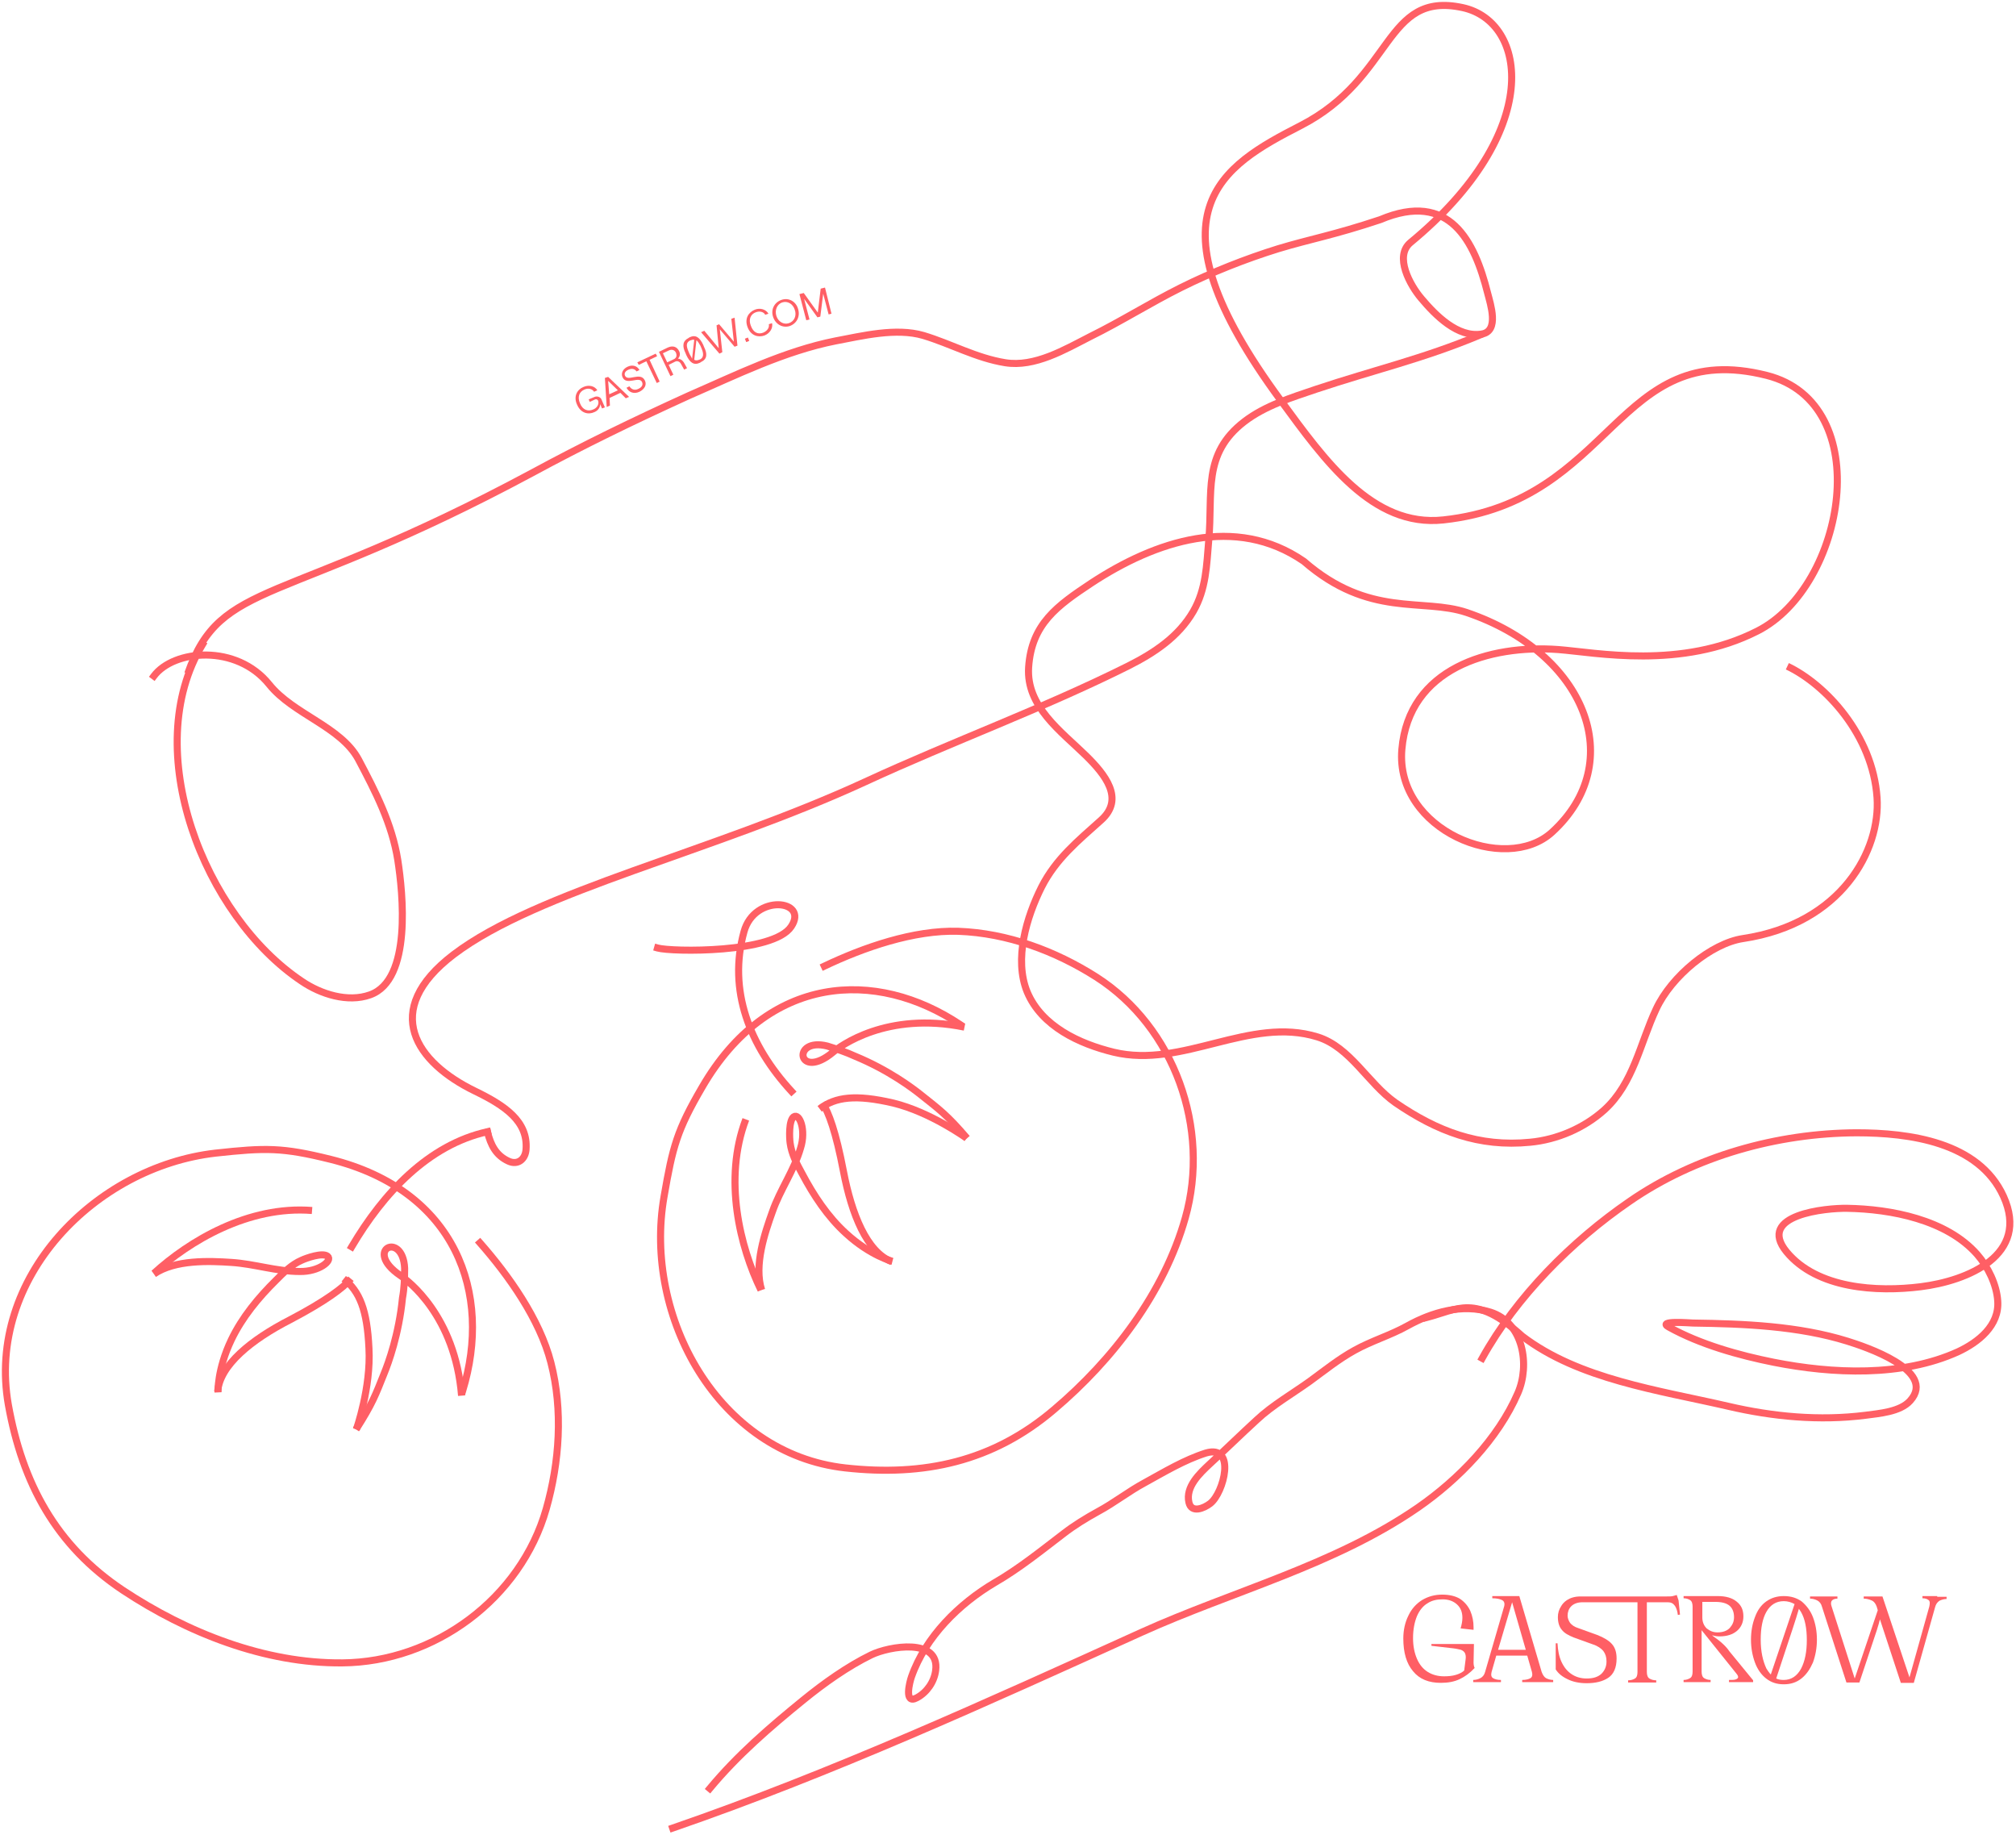 <svg width="2538" height="2310" viewBox="0 0 2538 2310" fill="none" xmlns="http://www.w3.org/2000/svg">
<path d="M1855.57 2069.18H1802.05V2071.46L1829.71 2074.66C1833.8 2075.12 1836.97 2076.03 1839.24 2076.49C1841.51 2077.41 1843.32 2078.78 1844.23 2080.6C1845.13 2082.43 1845.59 2085.17 1845.13 2088.37L1843.32 2102.54C1841.05 2104.82 1837.42 2106.65 1832.89 2108.02C1828.35 2109.39 1823.36 2109.85 1817.92 2109.85C1810.21 2109.85 1803.41 2108.02 1797.51 2104.37C1791.62 2100.71 1787.08 2095.23 1783.91 2087.92C1780.73 2080.6 1778.92 2071.92 1778.92 2061.87C1778.92 2050.9 1780.73 2041.76 1783.91 2033.99C1787.08 2026.68 1791.62 2021.2 1797.06 2018C1802.5 2014.34 1808.85 2012.97 1816.11 2012.97C1823.82 2012.97 1829.71 2015.26 1834.25 2019.37C1838.78 2023.48 1841.05 2028.97 1841.05 2036.28C1841.05 2040.39 1840.15 2044.96 1838.78 2049.53L1855.11 2051.36V2048.16C1855.11 2040.85 1853.75 2033.99 1851.03 2027.6C1848.31 2021.65 1844.23 2016.63 1838.33 2012.51C1832.43 2008.86 1824.72 2007.03 1815.65 2007.03C1806.13 2007.03 1797.97 2009.32 1790.26 2013.89C1783 2018.46 1777.1 2024.85 1773.02 2033.54C1768.94 2041.76 1766.67 2051.36 1766.67 2062.32C1766.67 2080.15 1770.75 2093.86 1778.92 2103.45C1787.08 2113.51 1798.87 2118.08 1813.84 2118.08C1822.91 2118.08 1830.62 2116.7 1837.42 2113.51C1844.23 2110.31 1850.58 2105.74 1856.47 2099.34C1855.57 2097.51 1855.11 2095.23 1855.11 2092.49L1855.57 2069.18Z" fill="#FF5F65"/>
<path d="M1940.84 2104.37L1912.72 2008.87H1900.47H1878.7V2011.61C1884.15 2011.61 1888.23 2012.52 1890.95 2013.89C1893.67 2015.26 1894.58 2018 1893.67 2021.66L1869.63 2104.37C1868.73 2108.03 1866.46 2110.77 1863.74 2112.14C1861.02 2113.51 1857.84 2114.43 1854.67 2114.43V2117.17H1867.82H1871.45H1889.59V2114.43C1885.05 2114.43 1881.88 2113.51 1879.61 2112.14C1877.34 2110.77 1876.89 2108.03 1877.8 2104.37L1883.69 2083.81H1922.7L1928.6 2104.37C1929.5 2108.03 1929.05 2110.77 1926.78 2112.14C1924.51 2113.51 1920.88 2114.43 1916.35 2114.43V2117.17H1934.94H1942.2H1955.35V2114.43C1952.18 2114.43 1949 2113.51 1946.28 2112.14C1944.02 2110.77 1942.2 2108.03 1940.84 2104.37ZM1885.96 2076.5L1903.65 2016.63L1920.88 2076.5H1885.96Z" fill="#FF5F65"/>
<path d="M2110.92 2007.49C2109.56 2007.95 2107.74 2008.41 2105.93 2008.87C2104.12 2009.32 2101.39 2009.32 2098.67 2009.32H2072.37H2060.57C2060.57 2009.32 2006.6 2009.32 1989.82 2009.32C1974.4 2009.32 1967.6 2017.55 1965.33 2021.66C1962.61 2025.77 1961.25 2030.34 1961.25 2035.37C1961.25 2042.22 1963.06 2047.71 1966.24 2051.36C1969.41 2055.48 1974.4 2058.22 1981.2 2060.96L2005.24 2069.64C2011.14 2071.47 2015.67 2074.67 2018.39 2077.87C2021.12 2081.52 2022.48 2085.64 2022.48 2091.12C2022.48 2097.52 2020.21 2102.54 2016.13 2106.66C2011.59 2110.77 2005.7 2112.6 1997.53 2112.6C1990.27 2112.6 1983.93 2110.77 1978.48 2107.11C1973.04 2103.46 1968.96 2098.43 1965.78 2091.58C1962.61 2084.72 1961.25 2076.95 1960.79 2068.27H1958.53V2101.17C1961.7 2106.2 1966.69 2110.31 1973.49 2113.51C1979.84 2116.71 1988.01 2118.54 1997.53 2118.54C2008.87 2118.54 2017.94 2116.25 2024.74 2111.68C2031.55 2107.11 2035.18 2098.89 2035.18 2087.46C2035.18 2079.7 2033.36 2073.76 2029.28 2069.19C2025.2 2064.62 2018.85 2060.96 2010.68 2057.76L1986.65 2049.08C1982.11 2047.71 1978.94 2045.42 1976.67 2042.68C1974.85 2039.94 1973.49 2036.74 1973.49 2033.54C1973.49 2024.86 1978.94 2016.63 1992.54 2016.63H2061.48V2104.37C2061.48 2108.49 2060.57 2111.23 2058.31 2112.6C2056.04 2113.97 2053.32 2114.88 2049.69 2114.88V2117.62H2063.75H2071.46H2085.07V2114.88C2081.44 2114.88 2078.72 2113.97 2076.45 2112.6C2074.18 2111.23 2073.27 2108.03 2073.27 2104.37V2016.63H2099.58C2103.66 2016.63 2106.38 2018 2108.65 2021.2C2110.47 2023.95 2111.83 2028.06 2112.28 2032.63L2115 2032.17L2113.19 2014.35L2110.92 2007.49Z" fill="#FF5F65"/>
<path d="M2167.15 2067.36C2163.52 2064.16 2159.44 2061.42 2155.81 2058.68V2058.22C2158.53 2059.13 2161.7 2059.59 2164.88 2059.59C2173.95 2059.59 2181.21 2057.3 2186.65 2052.73C2192.09 2048.16 2194.81 2041.77 2194.81 2034.46C2194.81 2026.23 2192.09 2020.29 2186.19 2015.72C2180.75 2011.15 2172.59 2008.87 2162.61 2008.87H2142.65H2140.84H2132.68H2119.52V2011.61C2122.7 2011.61 2125.42 2012.52 2127.69 2013.89C2129.95 2015.26 2130.86 2018.46 2130.86 2022.12V2103.92C2130.86 2108.03 2129.95 2110.77 2127.69 2112.14C2125.42 2113.51 2122.7 2114.43 2119.52 2114.43V2117.17H2132.68H2140.39H2153.54V2114.43C2150.36 2114.43 2147.64 2113.51 2145.38 2112.14C2143.11 2110.77 2142.2 2107.57 2142.2 2103.92V2051.82L2186.19 2106.66C2188.01 2108.94 2188.46 2110.31 2188.01 2111.68C2187.56 2112.6 2186.19 2113.51 2184.38 2113.97C2182.57 2114.43 2179.85 2114.43 2176.67 2114.43V2117.17H2197.08H2207.06V2114.88L2177.12 2078.33C2174.4 2074.21 2170.77 2070.56 2167.15 2067.36ZM2143.11 2035.83V2016.18H2159.44C2168.05 2016.18 2173.95 2018 2177.58 2021.2C2181.21 2024.4 2183.02 2029.43 2183.02 2035.37C2183.02 2040.85 2181.21 2044.97 2177.58 2049.08C2173.95 2052.73 2168.96 2054.56 2162.16 2054.56C2156.71 2054.56 2152.63 2052.73 2148.55 2049.54C2144.92 2045.88 2143.11 2041.31 2143.11 2035.83Z" fill="#FF5F65"/>
<path d="M2438.82 2008.87H2434.28H2420.22V2011.61C2423.85 2011.61 2426.12 2012.52 2427.93 2013.89C2429.75 2015.26 2429.75 2018 2428.84 2022.12L2403.89 2111.23L2369.88 2009.32H2360.35H2346.29V2012.06C2349.92 2012.06 2353.1 2012.98 2356.27 2014.35C2359.45 2015.72 2361.26 2018.46 2362.62 2022.12L2363.98 2026.69L2334.95 2112.6L2305.93 2022.12C2304.57 2018.46 2305.02 2015.72 2306.38 2014.35C2307.74 2012.98 2310.01 2012.06 2313.18 2012.06V2009.32H2300.03H2291.87H2278.71V2012.06C2281.89 2012.06 2285.06 2012.98 2287.79 2014.35C2290.51 2015.72 2292.77 2018.46 2293.68 2022.12L2324.52 2117.62H2332.69H2335.86H2340.85L2362.62 2052.28C2364.44 2046.79 2365.8 2041.77 2366.7 2038.11L2393.01 2118.08H2401.17H2404.8H2409.34L2436.1 2023.03C2437 2019.38 2438.82 2016.63 2441.54 2014.81C2444.26 2013.43 2447.43 2012.52 2450.61 2012.52V2009.78H2438.82V2008.87Z" fill="#FF5F65"/>
<path d="M2282.37 2035.37C2279.2 2027.14 2274.21 2020.75 2268.31 2015.72C2261.96 2011.15 2254.7 2008.87 2245.63 2008.87C2237.02 2008.87 2229.76 2011.15 2223.41 2015.72C2217.06 2020.29 2212.52 2026.69 2209.35 2035.37C2206.17 2043.6 2204.36 2053.19 2204.36 2063.7C2204.36 2074.21 2206.17 2083.81 2209.35 2092.49C2212.52 2101.17 2217.51 2108.03 2223.41 2112.6C2229.76 2117.62 2237.02 2119.91 2245.63 2119.91C2254.25 2119.91 2261.51 2117.62 2267.86 2112.6C2274.21 2107.57 2278.74 2100.72 2282.37 2092.49C2285.55 2083.81 2287.36 2074.21 2287.36 2063.7C2287.36 2053.19 2285.55 2043.6 2282.37 2035.37ZM2216.61 2063.7C2216.61 2049.08 2218.87 2037.2 2223.86 2028.52C2228.85 2019.83 2236.11 2015.26 2245.63 2015.26C2250.62 2015.26 2255.16 2016.63 2259.24 2018.92L2229.31 2107.57C2227.49 2105.74 2225.68 2103 2223.86 2100.26C2219.33 2090.66 2216.61 2078.78 2216.61 2063.7ZM2267.4 2100.26C2262.41 2109.4 2255.16 2114.43 2245.63 2114.43C2242 2114.43 2238.83 2113.97 2236.11 2112.6L2256.97 2049.54C2258.79 2044.05 2263.78 2028.52 2264.68 2024.86C2265.59 2026.23 2266.5 2027.6 2267.4 2028.97C2272.39 2037.65 2274.66 2049.54 2274.66 2064.16C2274.66 2078.78 2272.39 2090.66 2267.4 2100.26Z" fill="#FF5F65"/>
<path d="M893.55 2251.06C928.473 2209.02 969.292 2173.83 1011.47 2139.56C1037.32 2118.54 1066.81 2097.52 1096.74 2082.9C1119.42 2071.93 1183.37 2060.96 1177.92 2102.55C1176.11 2116.71 1167.04 2129.97 1154.34 2136.82C1137.56 2145.96 1145.27 2116.71 1147.54 2110.32C1165.23 2060.05 1207.41 2018.46 1252.31 1991.96C1283.15 1974.14 1310.81 1951.75 1338.93 1930.27C1352.54 1919.76 1367.51 1910.62 1382.48 1902.39C1402.89 1891.43 1420.57 1877.26 1440.98 1866.29C1465.93 1852.58 1490.87 1837.5 1518.09 1828.82C1556.64 1817.4 1540.76 1879.09 1523.53 1892.34C1515.82 1898.28 1499.94 1905.13 1496.77 1890.97C1492.23 1871.32 1510.38 1854.41 1523.08 1842.53C1543.03 1824.25 1562.08 1805.51 1582.04 1787.24C1601.99 1768.5 1626.94 1754.33 1649.16 1738.34C1667.3 1725.09 1685.45 1710.46 1705.4 1699.5C1726.72 1687.62 1750.3 1680.76 1771.62 1668.88C1802.92 1651.51 1840.56 1640.55 1876.39 1651.51C1918.12 1664.77 1926.28 1718.23 1910.86 1753.42C1885.91 1811 1836.02 1862.18 1785.23 1897.37C1680 1970.02 1552.1 2002.47 1436.9 2054.56C1243.24 2142.3 1048.21 2231.41 846.834 2300.87" stroke="#FF5F65" stroke-width="8.883" stroke-linecap="square"/>
<path d="M1865.97 1709.54C1909.05 1631.86 1978.9 1561.94 2051.47 1512.13C2134.01 1455.01 2237.42 1426.22 2337.2 1425.76C2403.42 1425.76 2490.96 1437.19 2522.25 1505.73C2555.81 1579.76 2476.9 1612.21 2417.93 1619.52C2363.06 1626.37 2287.77 1622.26 2249.21 1575.65C2210.66 1528.58 2299.56 1520.36 2325.41 1520.81C2380.29 1521.73 2450.59 1534.98 2489.14 1578.85C2502.75 1594.39 2513.63 1616.78 2514.99 1637.34C2517.26 1668.42 2490.5 1689.44 2465.1 1701.32C2394.8 1733.31 2306.82 1729.19 2232.89 1714.57C2189.35 1705.89 2140.36 1692.18 2100.9 1670.24C2085.03 1661.56 2129.02 1665.22 2131.29 1665.22C2195.7 1666.13 2264.18 1668.87 2325.86 1688.07C2346.27 1694.46 2439.25 1724.62 2404.78 1763.01C2392.08 1777.18 2365.32 1779 2348.54 1781.29C2290.49 1788.6 2231.98 1783.12 2175.29 1769.86C2088.2 1749.76 1987.52 1736.05 1916.31 1681.67C1856.89 1627.75 1835.12 1648.31 1795.67 1658.36" stroke="#FF5F65" stroke-width="8.883" stroke-linecap="square"/>
<path d="M582.43 1750.67C620.074 1628.2 574.266 1498.42 415.977 1459.12C355.202 1444.04 334.338 1444.5 271.295 1451.35C119.81 1468.72 -17.616 1608.55 10.504 1768.04C28.193 1866.74 70.373 1945.34 154.733 2001.55C235.465 2055.02 333.431 2093.86 430.944 2092.95C547.053 2092.03 655.451 2012.06 687.653 1899.19C704.434 1840.24 708.97 1774.89 693.549 1715.03C679.489 1660.19 640.03 1604.9 604.2 1564.23" stroke="#FF5F65" stroke-width="8.883" stroke-linecap="square"/>
<path d="M442.743 1569.25C482.655 1501.62 539.349 1440.84 613.731 1424.39" stroke="#FF5F65" stroke-width="8.883" stroke-linecap="square"/>
<path d="M581.082 1756.62C572.919 1656.08 513.504 1611.76 503.979 1605.36C456.356 1572.91 507.154 1548.69 509.422 1596.22C509.422 1608.56 508.968 1621.35 506.7 1633.69C502.165 1679.39 489.012 1715.49 483.569 1728.74C473.138 1754.79 469.056 1766.67 448.192 1799.12" stroke="#FF5F65" stroke-width="8.883"/>
<path d="M274.005 1751.59C276.727 1718.23 316.185 1686.24 365.169 1661.11C409.617 1637.8 432.748 1620.44 441.819 1609.47" stroke="#FF5F65" stroke-width="8.883"/>
<path d="M193.75 1603.53C220.509 1585.25 263.596 1587.08 291.263 1588.91C320.29 1590.74 347.957 1600.33 377.437 1600.33C401.475 1600.79 419.164 1586.63 412.361 1581.14C406.011 1576.11 385.601 1583.43 379.705 1586.17C367.006 1591.65 357.028 1601.71 347.503 1611.3C325.279 1633.24 304.869 1657.91 291.263 1686.25C273.121 1724.17 274.482 1752.51 274.482 1752.51" stroke="#FF5F65" stroke-width="8.883"/>
<path d="M392.858 1523.56C312.58 1517.16 237.744 1562.4 193.75 1602.62" stroke="#FF5F65" stroke-width="8.883"/>
<path d="M432.746 1609.47C452.702 1625.47 462.226 1648.32 464.494 1697.21C467.215 1746.11 448.62 1799.12 448.62 1799.12" stroke="#FF5F65" stroke-width="8.883"/>
<path d="M254.979 811.143C174.701 943.665 256.793 1152.96 380.159 1235.21C403.743 1251.21 437.759 1262.18 465.879 1252.12C518.945 1233.39 507.152 1123.71 500.803 1082.58C493.546 1036.89 472.683 996.217 451.366 956.003C429.142 914.419 369.273 899.338 338.886 861.41C297.613 810.229 218.695 817.54 193.75 850.899" stroke="#FF5F65" stroke-width="8.883" stroke-linecap="square"/>
<path d="M1862.8 421.801C1792.04 451.504 1729.45 465.67 1656.89 489.89C1626.04 500.4 1592.94 510.454 1566.63 530.56C1513.11 571.688 1527.17 620.127 1521.73 679.991C1519.01 711.522 1518.55 741.225 1502.23 769.557C1483.63 801.546 1453.24 821.652 1420.59 838.103C1312.64 892.026 1199.25 933.154 1089.5 983.878C897.191 1072.53 677.22 1120.97 571.089 1201.4C478.112 1272.23 524.374 1337.58 597.849 1373.22C635.493 1391.5 664.974 1411.15 662.253 1446.79C661.346 1459.13 651.821 1466.9 640.029 1461.41C624.155 1454.1 617.805 1440.85 613.723 1424.86" stroke="#FF5F65" stroke-width="8.883" stroke-linecap="square"/>
<path d="M2250.14 838.553C2298.21 861.402 2357.63 924.921 2363.07 1003.98C2367.6 1069.32 2319.07 1162.55 2194.35 1181.28C2154.44 1187.22 2104.09 1228.81 2085.04 1269.94C2064.63 1313.35 2056.47 1363.62 2019.73 1396.97C1994.33 1419.82 1960.32 1434.45 1926.3 1437.65C1861.9 1444.04 1809.29 1423.94 1756.67 1387.84C1722.2 1363.62 1699.98 1317.92 1658.71 1305.12C1572.99 1278.62 1489.08 1345.34 1402 1324.32C1358.91 1313.81 1311.29 1291.87 1293.15 1248.46C1276.37 1207.33 1292.24 1154.32 1311.29 1116.39C1329.43 1080.75 1357.1 1058.36 1386.12 1032.31C1416.51 1005.35 1390.66 974.274 1367.53 951.426C1335.78 920.352 1291.79 889.277 1294.96 839.924C1298.59 785.087 1331.24 762.239 1373.88 733.906C1454.61 680.898 1555.3 647.082 1641.47 706.488C1724.02 778.233 1790.69 752.185 1846.48 770.921C1997.05 822.102 2050.12 959.651 1953.97 1047.39C1895.01 1101.31 1756.22 1045.11 1764.84 943.2C1773.46 841.295 1875.05 811.135 1961.68 817.533C2009.3 821.188 2116.34 843.123 2212.49 794.227C2323.61 738.019 2363.07 507.705 2224.28 472.518C2034.25 424.535 2032.43 631.087 1817 654.393C1727.65 663.989 1667.78 579.449 1612.45 504.049C1437.83 266.88 1538.52 208.844 1637.39 158.12C1755.77 97.343 1742.16 -11.874 1841.49 9.604C1923.13 27.426 1943.99 166.346 1775.72 305.265C1754.86 322.63 1775.27 359.188 1789.33 375.639C1807.02 396.66 1835.14 425.449 1865.53 420.423C1887.75 416.767 1876.41 382.951 1872.78 368.785C1856.45 303.894 1825.16 239.461 1737.62 276.476C1678.66 296.126 1650.09 300.696 1609.27 313.034C1568 325.829 1525.36 342.737 1486.81 361.93C1448.26 381.123 1411.52 404.429 1372.52 423.621C1340.32 440.073 1302.67 462.464 1265.48 456.524C1228.74 450.583 1197.45 432.761 1162.52 422.251C1128.05 412.197 1085.87 422.708 1051.86 429.105C987.454 441.9 926.679 472.061 866.81 498.108C796.51 530.096 734.374 560.257 668.609 595.9C352.486 765.438 278.557 727.966 236.377 847.693" stroke="#FF5F65" stroke-width="8.883"/>
<path d="M1208.79 1289.59C1102.65 1218.76 966.59 1226.07 884.044 1368.19C852.295 1422.57 846.853 1443.13 835.968 1506.2C809.662 1657 904 1829.73 1064.1 1847.55C1162.98 1858.52 1250.06 1839.79 1327.16 1773.98C1401.09 1711.38 1465.49 1627.29 1492.25 1532.7C1524 1420.28 1478.65 1292.79 1380.23 1229.73C1328.52 1196.82 1268.2 1174.43 1206.52 1172.15C1150.28 1170.32 1086.78 1192.71 1037.8 1216.02" stroke="#FF5F65" stroke-width="8.883" stroke-linecap="square"/>
<path d="M996.528 1373.67C943.463 1316.09 916.25 1246.17 936.66 1172.6C949.813 1124.62 1018.75 1132.38 996.075 1166.2C973.851 1200.02 845.497 1198.19 827.808 1193.16" stroke="#FF5F65" stroke-width="8.883" stroke-linecap="square"/>
<path d="M1214.23 1292.79C1116.27 1272.69 1057.3 1317.01 1048.69 1324.32C1004.24 1361.34 995.621 1305.13 1041.43 1316.56C1053.22 1320.21 1065.47 1324.32 1076.35 1329.35C1118.53 1346.72 1148.92 1369.56 1160.26 1378.7C1182.03 1396.07 1192.46 1403.38 1217.41 1432.63" stroke="#FF5F65" stroke-width="8.883"/>
<path d="M1122.61 1587.99C1091.31 1575.66 1072.27 1528.59 1061.83 1474.21C1052.31 1424.4 1043.24 1400.18 1035.53 1388.3" stroke="#FF5F65" stroke-width="8.883"/>
<path d="M958.872 1623.63C948.894 1592.55 962.954 1551.42 972.479 1524.92C982.003 1497.5 999.691 1473.28 1007.86 1444.95C1015.11 1422.1 1006.49 1400.62 999.238 1405.65C992.888 1410.22 993.795 1432.15 994.702 1438.55C996.517 1452.26 1002.87 1464.6 1009.67 1476.94C1024.18 1504.36 1041.87 1531.32 1065 1552.34C1095.84 1580.67 1123.51 1587.53 1123.51 1587.53" stroke="#FF5F65" stroke-width="8.883"/>
<path d="M938.924 1408.85C910.351 1484.25 931.667 1569.7 957.973 1623.63" stroke="#FF5F65" stroke-width="8.883"/>
<path d="M1031.88 1395.6C1051.84 1380.52 1077.24 1377.32 1124.41 1388.29C1171.58 1399.71 1216.93 1432.61 1216.93 1432.61" stroke="#FF5F65" stroke-width="8.883"/>
<path d="M748.814 499.473L741.104 502.672L742.465 505.87L749.268 502.672C750.628 502.215 751.989 502.672 752.896 504.043C754.71 508.612 751.536 513.639 746.547 515.467C740.197 518.209 733.394 515.924 730.219 507.698C726.59 499.473 729.312 493.075 735.661 490.333C740.65 488.049 745.639 489.419 747.907 493.075L751.989 491.247C748.814 485.764 741.104 483.936 734.301 487.135C726.59 490.333 721.601 499.016 726.59 509.526C731.126 520.037 740.65 522.322 748.361 518.666C752.896 516.838 755.618 512.725 755.618 508.612L757.885 514.096L761.514 512.725L756.978 502.215C755.164 499.016 751.082 498.559 748.814 499.473Z" fill="#FF5F65"/>
<path d="M761.521 475.715L763.789 512.273L767.871 510.445L767.417 500.848L781.024 494.451L787.827 501.305L791.909 499.477L765.603 474.344L761.521 475.715ZM777.849 491.252L766.964 496.278L765.603 479.37L777.849 491.252Z" fill="#FF5F65"/>
<path d="M786.909 472.971C785.549 470.229 786.909 467.03 791.445 465.202C795.527 463.375 799.155 464.289 801.423 467.487L805.051 465.659C801.877 460.176 795.98 458.805 790.084 461.547C784.188 464.289 781.467 469.772 783.735 474.799C788.724 485.766 804.598 472.971 808.226 480.74C810.04 484.395 807.773 487.594 803.691 489.422C799.155 491.707 795.073 490.336 792.352 486.223L788.724 488.051C791.898 493.992 798.248 496.277 805.051 493.078C811.401 489.879 814.576 484.395 811.855 478.912C806.412 467.487 790.538 480.74 786.909 472.971Z" fill="#FF5F65"/>
<path d="M827.288 448.295L825.474 445.096L802.343 456.063L804.157 459.262L813.682 454.692L826.835 482.111L830.463 480.283L817.764 452.864L827.288 448.295Z" fill="#FF5F65"/>
<path d="M853.596 451.498C855.864 448.756 856.771 445.557 854.956 441.902C852.235 436.418 847.246 434.59 840.896 437.332L829.558 442.816L844.071 473.433L847.7 471.605L841.804 459.267L849.967 455.154C852.689 453.783 855.864 455.154 857.224 457.896L861.306 465.207L864.935 463.379L860.853 456.068C859.038 453.326 856.317 451.498 853.596 451.498ZM847.7 452.412L839.989 456.068L834.547 444.644L842.257 440.988C846.339 439.16 849.514 440.988 850.875 443.73C852.235 446.928 852.235 450.584 847.7 452.412Z" fill="#FF5F65"/>
<path d="M885.344 434.13C880.808 424.534 875.819 420.878 868.109 424.534L866.748 425.448C859.491 429.103 858.584 435.501 863.12 444.641L864.027 446.925C868.562 456.522 873.551 460.178 881.262 456.522L882.622 455.608C890.333 451.952 890.786 445.555 886.251 436.415L885.344 434.13ZM868.109 445.555L866.748 442.356C863.573 435.044 864.027 430.931 868.562 428.647L869.923 428.19C871.284 427.733 872.644 427.276 874.005 427.733L871.284 451.495C870.377 449.21 869.016 447.382 868.109 445.555ZM881.262 452.409L879.901 452.866C877.633 453.78 875.819 453.78 874.005 452.866L876.726 428.19C878.54 429.56 879.901 431.845 881.715 435.044L883.076 438.243C886.251 445.555 885.797 450.124 881.262 452.409Z" fill="#FF5F65"/>
<path d="M920.696 401.23L923.871 430.02L905.276 408.085L902.101 409.456L904.822 438.245L886.68 416.31L882.598 418.138L905.729 445.1L909.358 443.272L906.183 414.483L924.778 436.417L928.407 435.046L924.778 399.859L920.696 401.23Z" fill="#FF5F65"/>
<path d="M941.537 424.797L937.757 426.348L939.466 430.58L943.247 429.03L941.537 424.797Z" fill="#FF5F65"/>
<path d="M967.889 408.083C968.796 412.196 966.074 416.309 961.085 418.594C954.282 421.336 948.386 418.594 945.211 409.911C942.036 401.686 945.211 395.288 951.561 393.003C956.55 391.175 961.539 392.546 963.353 396.202L967.435 394.831C964.26 389.347 957.003 387.063 950.2 389.804C942.49 393.003 937.047 400.772 941.129 411.739C945.211 422.706 954.736 424.991 962.446 422.249C969.249 419.508 973.331 413.11 971.97 406.712L967.889 408.083Z" fill="#FF5F65"/>
<path d="M983.737 377.468C974.666 380.666 970.131 389.806 973.306 398.945C976.48 408.542 985.551 413.112 994.169 410.37C1003.24 407.171 1007.78 398.031 1004.6 388.435C1001.88 379.296 992.808 374.269 983.737 377.468ZM993.262 406.714C986.458 408.999 979.655 404.886 977.387 397.574C975.12 390.263 978.295 382.951 984.644 380.666C991.448 378.382 998.251 382.494 1000.52 389.806C1003.24 397.117 1000.06 404.429 993.262 406.714Z" fill="#FF5F65"/>
<path d="M1038.62 361.93L1033.18 363.301L1029.55 393.461L1011.86 368.784L1006.42 370.155L1015.04 403.057L1019.12 402.143L1012.31 376.096L1029.1 399.402L1032.72 398.488L1036.35 369.698L1043.16 395.746L1046.78 394.832L1038.62 361.93Z" fill="#FF5F65"/>
</svg>
